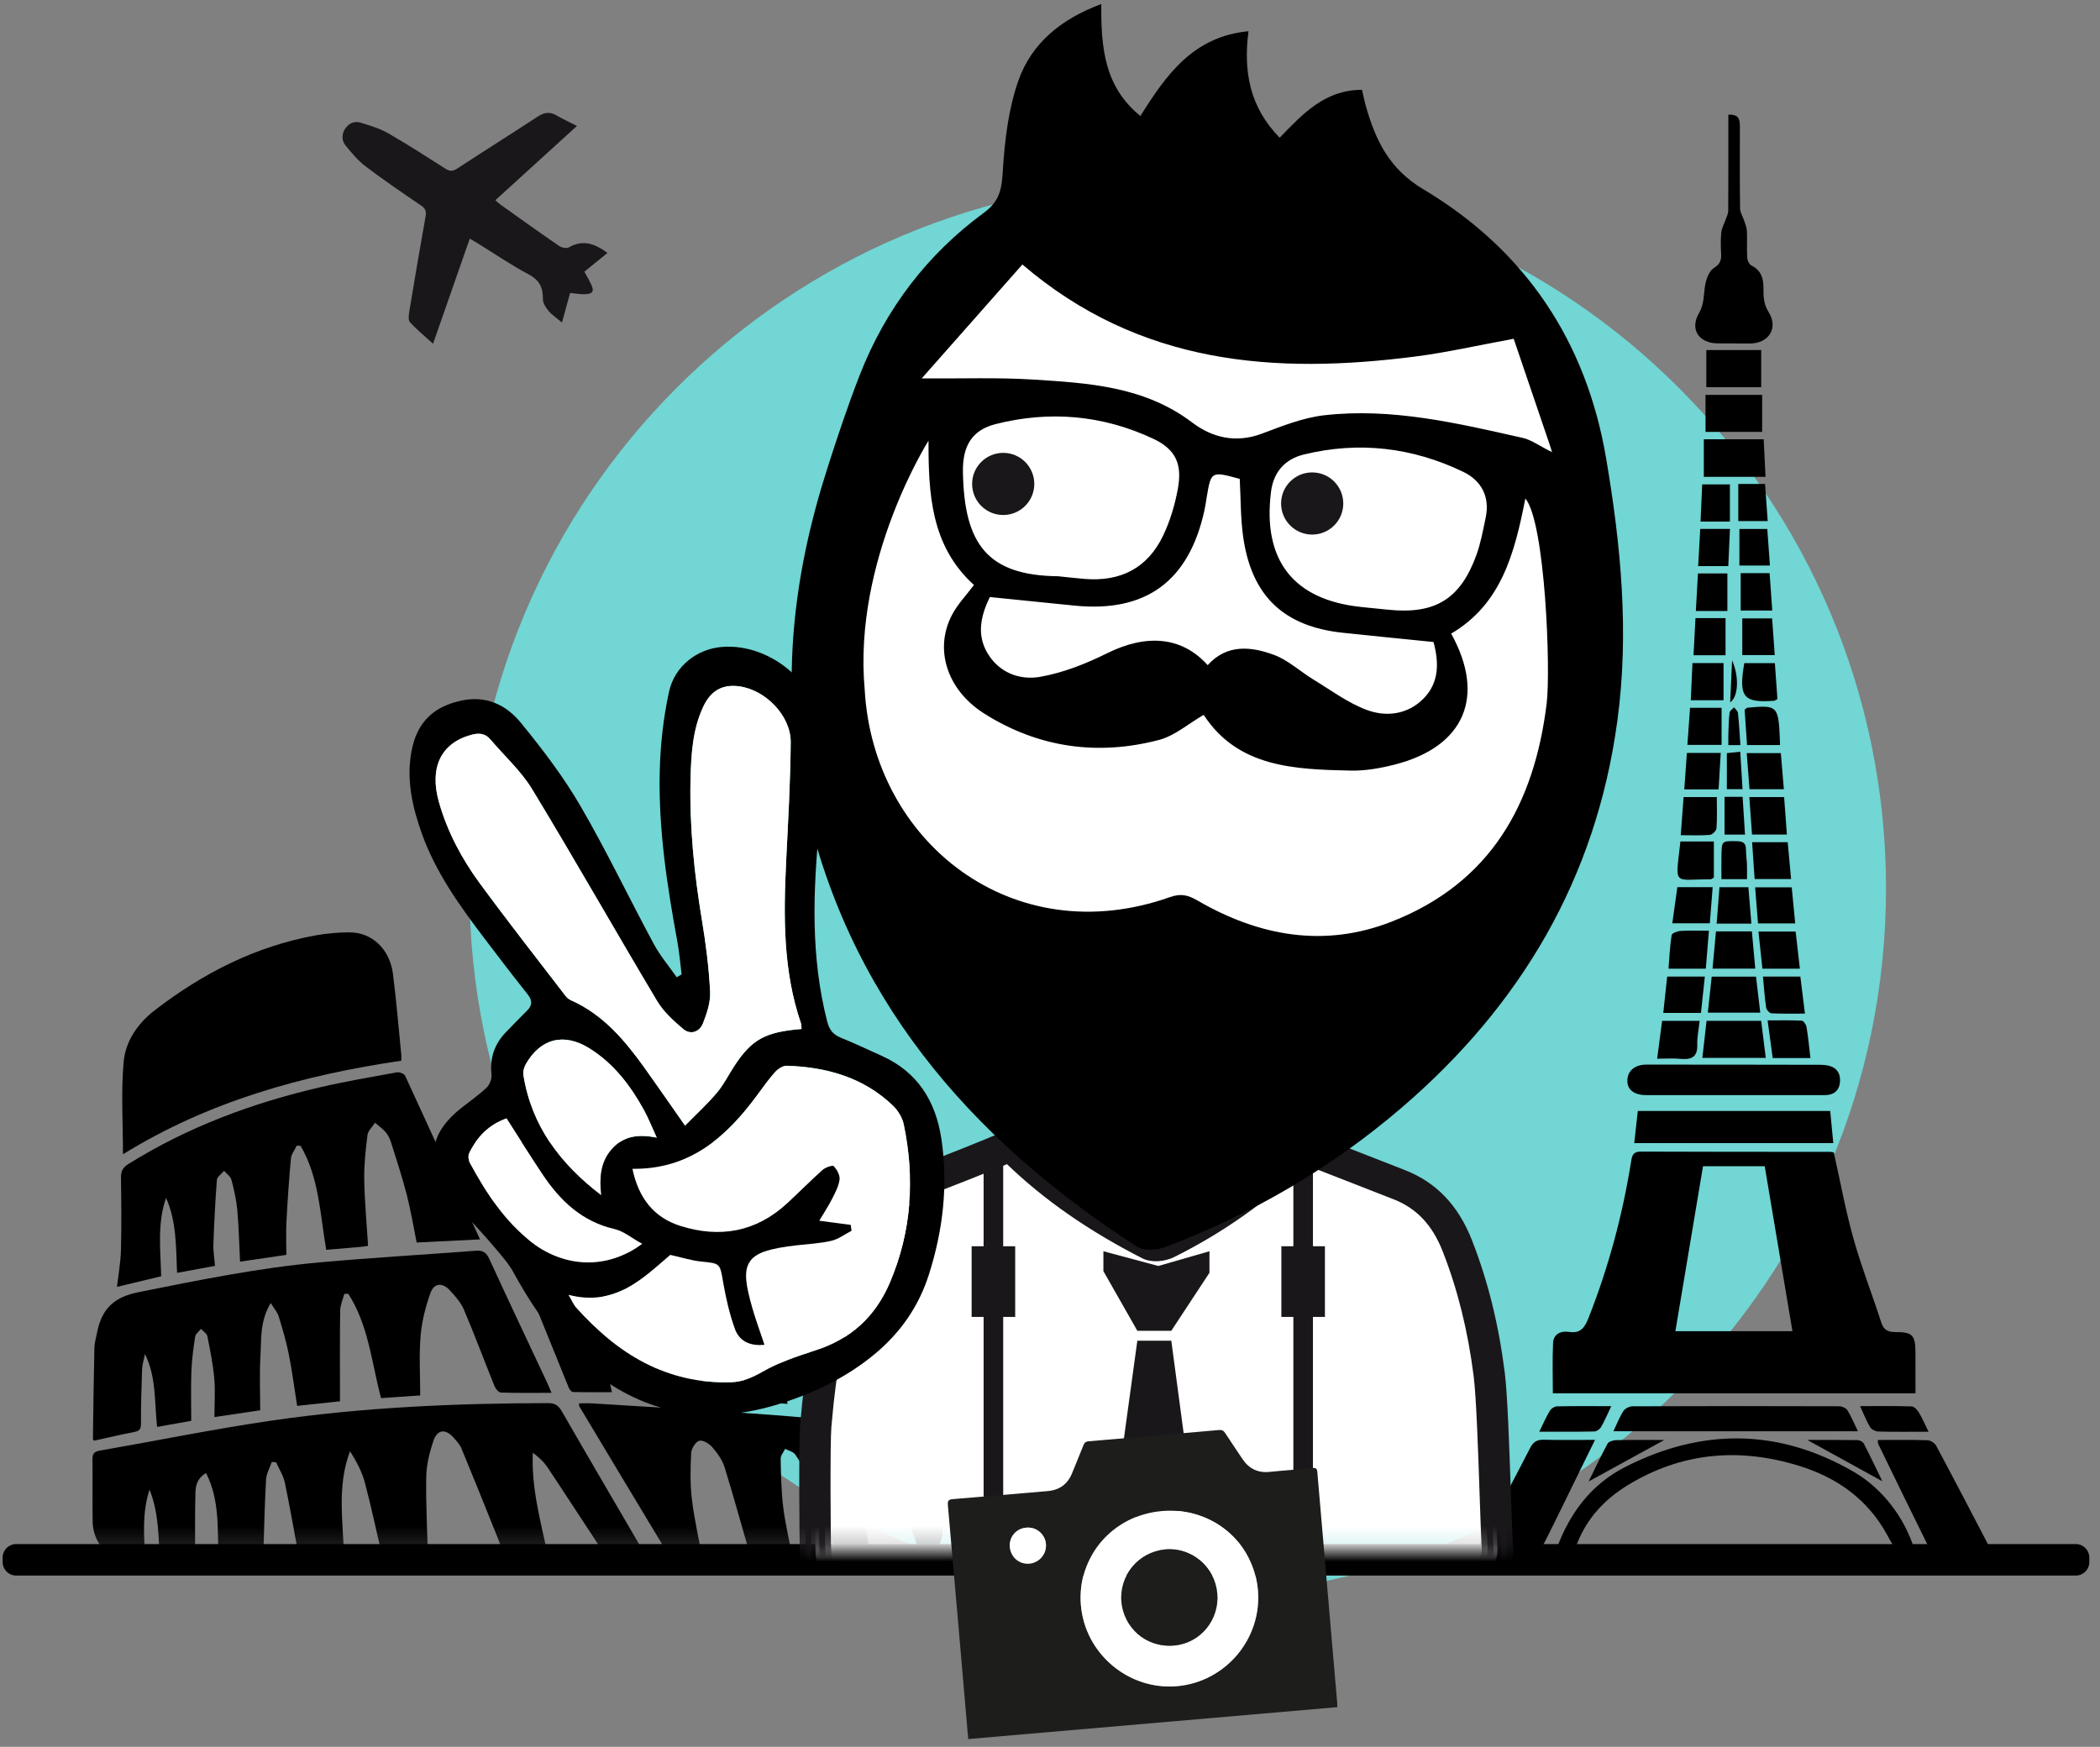 <?xml version="1.0" encoding="UTF-8"?>
<svg width="119px" height="99px" viewBox="0 0 119 99" version="1.1" xmlns="http://www.w3.org/2000/svg" xmlns:xlink="http://www.w3.org/1999/xlink">
    <rect x="0" y="0" width="119" height="99" fill="#808080" stroke="none"/>
    <!-- Generator: sketchtool 55.2 (78181) - https://sketchapp.com -->
    <title>96DD573B-F40D-4499-BF23-AC021817208F</title>
    <desc>Created with sketchtool.</desc>
    <defs>
        <polygon id="path-1" points="0 91.798 118.493 91.798 118.493 0.023 0 0.023"></polygon>
    </defs>
    <g id="Assets" stroke="none" stroke-width="1" fill="none" fill-rule="evenodd">
        <g transform="translate(-406, -78)" id="Graphics/Prota1">
            <g transform="translate(405, 65)">
                <path d="M27.601,63.347 C27.601,41.18 45.571,23.21 67.738,23.21 C89.905,23.21 107.875,41.18 107.875,63.347 C107.875,85.514 89.905,103.484 67.738,103.484 C45.571,103.484 27.601,85.514 27.601,63.347" id="Fill-1" fill="#71D6D4"></path>
                <path d="M118.63,102.291 L1.914,102.291 C1.492,102.291 1.15,101.949 1.15,101.528 L1.15,101.271 C1.15,100.849 1.492,100.507 1.914,100.507 L118.63,100.507 C119.052,100.507 119.394,100.849 119.394,101.271 L119.394,101.528 C119.394,101.949 119.052,102.291 118.63,102.291" id="Fill-3" fill="#000000"></path>
                <g id="escena" transform="translate(0, 9)">
                    <path d="M91.385,85.602 C91.057,86.271 90.77,86.85 90.487,87.429 C89.835,88.757 89.193,90.09 88.525,91.41 C88.444,91.574 88.236,91.779 88.082,91.783 C87,91.815 85.918,91.8 84.763,91.8 C84.847,91.582 84.885,91.441 84.953,91.315 C85.872,89.562 86.806,87.815 87.713,86.054 C87.887,85.717 88.093,85.586 88.47,85.595 C89.403,85.618 90.337,85.602 91.385,85.602" id="Fill-6" fill="#000000"></path>
                    <path d="M107.409,85.608 C108.36,85.608 109.295,85.592 110.227,85.623 C110.396,85.628 110.635,85.781 110.716,85.933 C111.722,87.811 112.705,89.701 113.69,91.589 C113.706,91.622 113.692,91.671 113.692,91.796 C112.639,91.796 111.585,91.804 110.532,91.785 C110.423,91.782 110.273,91.637 110.215,91.522 C109.281,89.633 108.358,87.738 107.437,85.842 C107.41,85.79 107.421,85.72 107.409,85.608" id="Fill-9" fill="#000000"></path>
                    <path d="M88.226,85.138 C88.452,84.683 88.613,84.306 88.822,83.959 C88.894,83.834 89.083,83.706 89.22,83.703 C90.213,83.681 91.207,83.692 92.304,83.692 C92.092,84.14 91.935,84.515 91.735,84.863 C91.664,84.988 91.481,85.123 91.347,85.126 C90.336,85.148 89.323,85.138 88.226,85.138" id="Fill-12" fill="#000000"></path>
                    <path d="M101.001,70.093 L97.505,70.093 C96.976,73.25 96.462,76.328 95.938,79.444 L102.572,79.444 C102.048,76.326 101.532,73.243 101.001,70.093 M104.915,69.311 C105.287,70.972 105.582,72.6 106.027,74.187 C106.48,75.795 107.092,77.356 107.604,78.948 C107.746,79.389 107.998,79.494 108.42,79.493 C109.376,79.49 109.539,79.675 109.543,80.642 C109.547,81.401 109.544,82.159 109.544,82.963 L88.995,82.963 C88.995,82.008 88.961,81.057 89.008,80.11 C89.032,79.602 89.446,79.411 89.905,79.482 C90.553,79.583 90.79,79.261 91.011,78.705 C92.152,75.823 92.949,72.847 93.436,69.789 C93.494,69.424 93.588,69.263 93.993,69.265 C97.567,69.281 101.139,69.276 104.713,69.278 C104.776,69.278 104.839,69.299 104.915,69.311" id="Fill-14" fill="#000000"></path>
                    <path d="M98.94,10.5 C99.565,10.465 99.593,10.806 99.593,11.177 C99.593,12.723 99.581,14.269 99.604,15.815 C99.609,16.063 99.776,16.307 99.856,16.557 C99.913,16.738 99.985,16.923 99.993,17.107 C100.012,17.608 99.98,18.11 100.009,18.609 C100.018,18.762 100.121,18.984 100.246,19.046 C100.77,19.308 100.925,19.729 100.928,20.276 C100.931,20.757 100.915,21.199 101.22,21.682 C101.794,22.593 101.228,23.463 100.167,23.467 C99.558,23.468 98.95,23.465 98.34,23.46 C97.281,23.453 96.738,22.68 97.274,21.749 C97.588,21.205 97.531,20.691 97.627,20.153 C97.687,19.803 97.854,19.356 98.121,19.186 C98.463,18.97 98.546,18.764 98.531,18.415 C98.514,18.002 98.495,17.585 98.54,17.174 C98.568,16.918 98.709,16.674 98.796,16.422 C98.85,16.267 98.931,16.107 98.933,15.949 C98.943,14.382 98.94,12.816 98.94,11.25 C98.942,11.016 98.94,10.782 98.94,10.5" id="Fill-16" fill="#000000"></path>
                    <path d="M89.186,91.83 C89.956,89.697 91.215,88.096 93.105,87.134 C97.453,84.921 101.809,84.949 106.062,87.423 C107.691,88.369 108.927,90.038 109.456,91.735 C108.424,91.909 108.433,91.904 107.946,91.002 C106.845,88.972 105.097,87.735 102.941,87.071 C99.547,86.026 96.276,86.303 93.213,88.186 C91.943,88.967 90.945,90.024 90.391,91.432 C90.143,92.061 89.673,91.7 89.186,91.83" id="Fill-18" fill="#000000"></path>
                    <path d="M93.607,68.784 C93.678,68.143 93.742,67.565 93.809,66.963 L104.712,66.963 C104.769,67.566 104.824,68.143 104.886,68.784 L93.607,68.784 Z" id="Fill-21" fill="#000000"></path>
                    <path d="M99.206,66.065 C97.571,66.065 95.936,66.067 94.3,66.064 C93.59,66.063 93.204,65.756 93.218,65.223 C93.23,64.689 93.637,64.335 94.295,64.335 C97.543,64.333 100.791,64.34 104.04,64.345 C104.17,64.345 104.302,64.348 104.431,64.362 C104.965,64.418 105.285,64.709 105.268,65.255 C105.253,65.808 104.923,66.067 104.37,66.065 C102.65,66.062 100.928,66.064 99.206,66.065" id="Fill-23" fill="#000000"></path>
                    <path d="M106.282,85.115 L92.426,85.115 C92.629,84.689 92.775,84.302 92.994,83.964 C93.088,83.82 93.336,83.7 93.515,83.699 C97.417,83.683 101.32,83.684 105.222,83.697 C105.381,83.697 105.611,83.801 105.691,83.931 C105.908,84.274 106.06,84.657 106.282,85.115" id="Fill-25" fill="#000000"></path>
                    <path d="M101.047,31.024 L97.55,31.024 L97.55,28.896 L100.942,28.896 C100.976,29.615 101.011,30.299 101.047,31.024" id="Fill-27" fill="#000000"></path>
                    <path d="M100.798,61.854 C100.888,62.573 100.97,63.236 101.061,63.953 L97.467,63.953 C97.548,63.24 97.625,62.562 97.706,61.854 L100.798,61.854 Z" id="Fill-29" fill="#000000"></path>
                    <mask id="mask-2" fill="white">
                        <use xlink:href="#path-1"></use>
                    </mask>
                    <g id="Clip-32"></g>
                    <polygon id="Fill-31" fill="#000000" mask="url(#mask-2)" points="97.692 25.944 100.801 25.944 100.801 23.839 97.692 23.839"></polygon>
                    <polygon id="Fill-33" fill="#000000" mask="url(#mask-2)" points="97.647 28.477 100.855 28.477 100.855 26.379 97.647 26.379"></polygon>
                    <path d="M100.507,59.348 C100.588,60.041 100.665,60.685 100.748,61.389 L97.777,61.389 C97.85,60.722 97.922,60.048 97.997,59.348 L100.507,59.348 Z" id="Fill-34" fill="#000000" mask="url(#mask-2)"></path>
                    <path d="M98.043,58.897 C98.11,58.185 98.173,57.502 98.239,56.785 L100.273,56.785 C100.338,57.487 100.398,58.171 100.465,58.897 L98.043,58.897 Z" id="Fill-35" fill="#000000" mask="url(#mask-2)"></path>
                    <path d="M103.592,63.964 L101.453,63.964 C101.362,63.29 101.271,62.613 101.164,61.829 C101.831,61.829 102.466,61.812 103.101,61.846 C103.2,61.851 103.347,62.068 103.37,62.204 C103.463,62.756 103.514,63.315 103.592,63.964" id="Fill-36" fill="#000000" mask="url(#mask-2)"></path>
                    <path d="M97.313,61.855 C97.262,62.338 97.164,62.772 97.179,63.203 C97.203,63.937 96.821,64.066 96.204,64.007 C95.798,63.967 95.386,63.999 94.905,63.999 C95.005,63.24 95.095,62.562 95.187,61.855 L97.313,61.855 Z" id="Fill-37" fill="#000000" mask="url(#mask-2)"></path>
                    <path d="M102.994,58.899 L100.869,58.899 C100.797,58.215 100.724,57.534 100.646,56.796 L102.752,56.796 C102.83,57.466 102.908,58.158 102.994,58.899" id="Fill-38" fill="#000000" mask="url(#mask-2)"></path>
                    <path d="M110.285,85.141 C109.26,85.141 108.348,85.154 107.437,85.129 C107.277,85.126 107.056,85.014 106.975,84.882 C106.764,84.536 106.618,84.153 106.403,83.689 C107.437,83.689 108.386,83.675 109.332,83.706 C109.473,83.71 109.646,83.903 109.736,84.05 C109.924,84.361 110.068,84.701 110.285,85.141" id="Fill-39" fill="#000000" mask="url(#mask-2)"></path>
                    <path d="M97.838,56.748 C97.777,57.495 97.721,58.179 97.662,58.899 L95.549,58.899 C95.599,58.263 95.629,57.622 95.726,56.994 C95.743,56.888 96.051,56.771 96.231,56.759 C96.723,56.727 97.216,56.748 97.838,56.748" id="Fill-40" fill="#000000" mask="url(#mask-2)"></path>
                    <path d="M100.901,59.346 L103.02,59.346 C103.103,60.025 103.186,60.685 103.279,61.444 C102.624,61.444 102.002,61.46 101.384,61.428 C101.273,61.423 101.1,61.23 101.083,61.104 C100.999,60.548 100.961,59.985 100.901,59.346" id="Fill-41" fill="#000000" mask="url(#mask-2)"></path>
                    <path d="M95.474,59.345 L97.608,59.345 C97.533,60.047 97.461,60.706 97.387,61.406 L95.252,61.406 C95.326,60.714 95.397,60.056 95.474,59.345" id="Fill-42" fill="#000000" mask="url(#mask-2)"></path>
                    <path d="M96.403,49.171 L98.286,49.171 C98.286,49.784 98.31,50.365 98.268,50.941 C98.259,51.08 98.037,51.303 97.898,51.315 C97.365,51.359 96.825,51.333 96.243,51.333 C96.299,50.576 96.35,49.892 96.403,49.171" id="Fill-43" fill="#000000" mask="url(#mask-2)"></path>
                    <path d="M102.531,54.287 C102.596,54.95 102.66,55.613 102.728,56.331 L100.62,56.331 C100.567,55.67 100.516,55.009 100.458,54.287 L102.531,54.287 Z" id="Fill-44" fill="#000000" mask="url(#mask-2)"></path>
                    <path d="M100.129,49.171 L102.1,49.171 C102.153,49.888 102.204,50.571 102.257,51.294 L100.28,51.294 C100.229,50.574 100.181,49.893 100.129,49.171" id="Fill-45" fill="#000000" mask="url(#mask-2)"></path>
                    <path d="M95.765,56.325 C95.862,55.626 95.954,54.972 96.049,54.279 L98.051,54.279 C97.998,54.962 97.947,55.621 97.89,56.325 L95.765,56.325 Z" id="Fill-46" fill="#000000" mask="url(#mask-2)"></path>
                    <path d="M98.119,51.689 L98.119,53.738 C98.007,53.797 97.97,53.833 97.933,53.833 C95.772,53.828 95.941,54.272 96.223,51.689 L97.141,51.689 L98.119,51.689 Z" id="Fill-47" fill="#000000" mask="url(#mask-2)"></path>
                    <path d="M100.286,51.731 L102.304,51.731 C102.368,52.424 102.429,53.102 102.495,53.819 L100.43,53.819 C100.383,53.152 100.338,52.49 100.286,51.731" id="Fill-48" fill="#000000" mask="url(#mask-2)"></path>
                    <path d="M101.871,46.225 L99.999,46.225 C99.952,45.547 99.906,44.866 99.862,44.221 C99.951,44.155 99.983,44.109 100.02,44.107 C101.786,43.955 101.786,43.955 101.871,46.225" id="Fill-49" fill="#000000" mask="url(#mask-2)"></path>
                    <path d="M96.619,46.215 C96.67,45.486 96.718,44.819 96.77,44.113 L98.556,44.113 L98.556,46.215 L96.619,46.215 Z" id="Fill-50" fill="#000000" mask="url(#mask-2)"></path>
                    <path d="M101.913,46.68 C101.97,47.354 102.026,48.012 102.085,48.729 L100.138,48.729 C100.086,48.053 100.035,47.394 99.981,46.68 L101.913,46.68 Z" id="Fill-51" fill="#000000" mask="url(#mask-2)"></path>
                    <path d="M101.721,43.619 C101.583,43.693 101.567,43.711 101.547,43.713 C99.787,43.847 99.511,43.509 99.843,41.583 L101.576,41.583 C101.625,42.278 101.675,42.958 101.721,43.619" id="Fill-52" fill="#000000" mask="url(#mask-2)"></path>
                    <path d="M96.906,41.577 L98.668,41.577 L98.668,43.687 L96.811,43.687 C96.843,42.974 96.875,42.292 96.906,41.577" id="Fill-53" fill="#000000" mask="url(#mask-2)"></path>
                    <path d="M96.591,46.671 L98.509,46.671 C98.469,47.378 98.429,48.04 98.387,48.737 L96.443,48.737 C96.492,48.055 96.541,47.38 96.591,46.671" id="Fill-54" fill="#000000" mask="url(#mask-2)"></path>
                    <path d="M98.885,38.628 L97.098,38.628 C97.138,37.908 97.178,37.223 97.217,36.497 L98.885,36.497 L98.885,38.628 Z" id="Fill-55" fill="#000000" mask="url(#mask-2)"></path>
                    <path d="M99.639,36.481 L101.278,36.481 C101.326,37.183 101.374,37.862 101.428,38.602 L99.639,38.602 L99.639,36.481 Z" id="Fill-56" fill="#000000" mask="url(#mask-2)"></path>
                    <path d="M97.077,39.029 L98.781,39.029 L98.781,41.133 L96.966,41.133 C97.003,40.443 97.039,39.763 97.077,39.029" id="Fill-57" fill="#000000" mask="url(#mask-2)"></path>
                    <path d="M101.42,39.046 C101.469,39.746 101.518,40.409 101.568,41.125 L99.729,41.125 L99.729,39.046 L101.42,39.046 Z" id="Fill-58" fill="#000000" mask="url(#mask-2)"></path>
                    <path d="M100.244,56.344 L98.278,56.344 C98.331,55.646 98.382,54.987 98.437,54.281 L100.075,54.281 C100.13,54.958 100.185,55.617 100.244,56.344" id="Fill-59" fill="#000000" mask="url(#mask-2)"></path>
                    <path d="M97.347,33.974 L99.031,33.974 C98.998,34.689 98.968,35.371 98.936,36.083 L97.229,36.083 C97.27,35.356 97.308,34.676 97.347,33.974" id="Fill-60" fill="#000000" mask="url(#mask-2)"></path>
                    <path d="M99.566,33.978 L101.146,33.978 C101.196,34.666 101.242,35.328 101.296,36.052 L99.566,36.052 L99.566,33.978 Z" id="Fill-61" fill="#000000" mask="url(#mask-2)"></path>
                    <path d="M95.312,85.608 C93.913,86.374 92.426,87.191 91.024,87.958 C91.323,87.352 91.686,86.575 92.092,85.821 C92.157,85.698 92.41,85.62 92.578,85.617 C93.536,85.598 94.494,85.608 95.312,85.608" id="Fill-62" fill="#000000" mask="url(#mask-2)"></path>
                    <path d="M99.028,33.559 L97.364,33.559 C97.395,32.859 97.425,32.181 97.457,31.453 L99.028,31.453 L99.028,33.559 Z" id="Fill-63" fill="#000000" mask="url(#mask-2)"></path>
                    <path d="M107.666,87.948 C106.265,87.177 104.805,86.374 103.412,85.607 C104.28,85.607 105.272,85.6 106.264,85.616 C106.387,85.619 106.566,85.717 106.621,85.822 C107.005,86.564 107.361,87.32 107.666,87.948" id="Fill-64" fill="#000000" mask="url(#mask-2)"></path>
                    <path d="M99.503,31.426 L101.019,31.426 C101.07,32.125 101.118,32.803 101.17,33.531 L99.503,33.531 L99.503,31.426 Z" id="Fill-65" fill="#000000" mask="url(#mask-2)"></path>
                    <path d="M99.996,53.826 L98.548,53.826 C98.548,53.351 98.539,52.904 98.549,52.459 C98.568,51.644 98.573,51.662 99.413,51.673 C99.763,51.678 99.939,51.771 99.938,52.142 C99.937,52.423 99.982,52.703 99.994,52.984 C100.005,53.242 99.996,53.502 99.996,53.826" id="Fill-66" fill="#000000" mask="url(#mask-2)"></path>
                    <path d="M98.724,49.161 L99.748,49.161 C99.793,49.868 99.837,50.563 99.884,51.3 L98.724,51.3 L98.724,49.161 Z" id="Fill-67" fill="#000000" mask="url(#mask-2)"></path>
                    <path d="M99.614,46.605 C99.66,47.355 99.701,48.015 99.744,48.724 L98.856,48.724 L98.856,46.682 C99.106,46.657 99.311,46.637 99.614,46.605" id="Fill-68" fill="#000000" mask="url(#mask-2)"></path>
                    <path d="M99.623,46.226 L98.94,46.226 C98.94,46.028 98.933,45.821 98.94,45.615 C98.956,45.205 98.959,44.793 99.009,44.385 C99.021,44.277 99.175,44.186 99.267,44.086 C99.341,44.193 99.472,44.294 99.484,44.407 C99.546,44.985 99.576,45.566 99.623,46.226" id="Fill-69" fill="#000000" mask="url(#mask-2)"></path>
                    <path d="M99.044,43.806 C99.081,42.981 99.113,42.282 99.151,41.425 C99.548,42.299 99.526,43.472 99.044,43.806" id="Fill-70" fill="#000000" mask="url(#mask-2)"></path>
                    <path d="M37.784,92.531 C37.051,92.531 36.39,92.556 35.734,92.512 C35.576,92.502 35.397,92.284 35.289,92.122 C34.198,90.475 33.128,88.814 32.034,87.17 C31.822,86.85 31.528,86.584 31.194,86.328 C31.101,88.313 31.627,90.188 32.054,92.171 L29.547,92.171 C29.447,91.862 29.364,91.556 29.246,91.263 C28.555,89.536 27.862,87.81 27.151,86.091 C27.058,85.866 26.876,85.67 26.71,85.483 C26.239,84.95 25.775,85.003 25.55,85.682 C25.339,86.322 25.168,87.005 25.154,87.673 C25.126,89.18 25.21,90.69 25.247,92.199 C25.25,92.286 25.247,92.372 25.247,92.529 C24.454,92.529 23.685,92.542 22.922,92.512 C22.825,92.508 22.689,92.288 22.655,92.149 C22.324,90.773 22.039,89.385 21.674,88.019 C21.509,87.399 21.197,86.817 20.834,86.245 C20.055,88.305 20.473,90.392 20.502,92.528 C19.71,92.528 18.943,92.544 18.178,92.508 C18.083,92.503 17.948,92.243 17.916,92.084 C17.65,90.731 17.425,89.37 17.14,88.021 C17.054,87.618 16.812,87.25 16.642,86.865 C16.561,86.862 16.482,86.859 16.4,86.856 C16.289,87.187 16.097,87.513 16.078,87.85 C15.998,89.173 15.974,90.501 15.931,91.827 C15.925,92.024 15.93,92.221 15.93,92.473 L13.397,92.473 C13.293,90.824 13.503,89.101 12.676,87.481 C12.168,87.782 12.087,88.195 12.075,88.593 C12.044,89.649 12.058,90.708 12.054,91.765 C12.052,91.995 12.054,92.225 12.054,92.491 L10.055,92.491 C9.986,91.121 10,89.732 9.474,88.421 C9.04,89.745 9.158,91.097 9.241,92.436 C7.662,92.835 6.275,91.799 6.25,90.214 C6.231,89.044 6.255,87.874 6.24,86.705 C6.236,86.394 6.33,86.268 6.647,86.212 C9.896,85.647 13.131,84.984 16.392,84.509 C21.577,83.754 26.804,83.528 32.041,83.519 C32.437,83.518 32.639,83.642 32.835,83.981 C34.367,86.642 35.921,89.291 37.469,91.945 C37.565,92.111 37.651,92.284 37.784,92.531" id="Fill-71" fill="#000000" mask="url(#mask-2)"></path>
                    <path d="M11.836,84.523 C11.275,84.624 10.611,84.741 9.902,84.868 C9.747,83.448 9.864,82.049 9.216,80.737 C9.159,81.027 9.065,81.312 9.053,81.603 C9.013,82.626 8.986,83.651 8.988,84.674 C8.989,84.964 8.93,85.09 8.635,85.148 C7.862,85.297 7.097,85.48 6.332,85.649 C6.301,85.61 6.265,85.585 6.265,85.559 C6.289,83.834 6.309,82.109 6.349,80.384 C6.356,80.102 6.443,79.819 6.497,79.538 C6.746,78.246 7.396,77.525 8.808,77.241 C12.241,76.552 15.669,75.85 19.156,75.539 C22.091,75.276 25.033,75.107 27.973,74.882 C28.377,74.852 28.565,74.994 28.733,75.361 C29.804,77.693 30.904,80.012 31.993,82.335 C32.067,82.493 32.132,82.656 32.252,82.937 C31.24,82.937 30.312,82.951 29.383,82.921 C29.258,82.917 29.085,82.712 29.025,82.564 C28.441,81.12 27.9,79.659 27.29,78.227 C27.113,77.81 26.785,77.442 26.469,77.104 C26.069,76.679 25.598,76.715 25.399,77.261 C25.118,78.041 24.906,78.873 24.835,79.697 C24.74,80.801 24.812,81.917 24.812,83.085 C24.125,83.132 23.378,83.183 22.592,83.236 C22.056,81.213 21.884,79.1 20.736,77.323 C20.661,77.326 20.587,77.328 20.512,77.33 C20.43,77.644 20.281,77.955 20.277,78.27 C20.252,79.957 20.266,81.643 20.266,83.415 C19.538,83.493 18.708,83.582 17.838,83.675 C17.679,82.661 17.552,81.687 17.36,80.727 C17.217,80.009 17.007,79.302 16.792,78.602 C16.72,78.368 16.539,78.168 16.341,77.846 C15.713,78.889 15.815,79.915 15.757,80.895 C15.7,81.878 15.745,82.868 15.745,83.925 C14.958,84.042 14.096,84.17 13.153,84.309 C13.153,83.54 13.204,82.821 13.142,82.112 C13.069,81.312 12.91,80.519 12.751,79.731 C12.72,79.573 12.516,79.449 12.392,79.31 C12.278,79.454 12.085,79.587 12.06,79.746 C11.958,80.4 11.871,81.06 11.845,81.72 C11.811,82.616 11.836,83.513 11.836,84.523" id="Fill-72" fill="#000000" mask="url(#mask-2)"></path>
                    <path d="M51.043,75.731 C49.34,75.503 47.73,75.25 46.109,75.08 C43.805,74.839 41.499,74.585 39.188,74.471 C36.188,74.322 33.182,74.309 30.181,74.221 C30.027,74.216 29.791,74.094 29.738,73.966 C29.04,72.276 28.368,70.576 27.69,68.876 C27.678,68.848 27.694,68.809 27.696,68.732 L28.22,68.732 C34.464,68.732 40.707,68.758 46.951,68.713 C48.399,68.703 49.732,69.76 49.993,71.151 C50.281,72.662 50.676,74.153 51.043,75.731" id="Fill-73" fill="#000000" mask="url(#mask-2)"></path>
                    <path d="M30.065,74.817 C30.39,74.817 30.603,74.811 30.816,74.819 C34.464,74.953 38.119,74.994 41.758,75.256 C44.761,75.473 47.748,75.953 50.742,76.315 C51.06,76.353 51.219,76.478 51.298,76.834 C51.835,79.249 52.406,81.656 52.964,84.065 C52.993,84.185 52.994,84.311 53.016,84.504 C52.317,84.417 51.648,84.338 50.979,84.251 C50.231,84.154 49.487,84.03 48.737,83.955 C48.393,83.921 48.254,83.763 48.145,83.457 C47.605,81.957 47.059,80.46 46.47,78.98 C46.316,78.588 46.027,78.243 45.762,77.905 C45.652,77.764 45.384,77.579 45.297,77.624 C45.137,77.704 44.964,77.946 44.964,78.119 C44.961,78.959 44.959,79.808 45.065,80.639 C45.187,81.594 45.427,82.536 45.63,83.563 C45.003,83.512 44.384,83.48 43.772,83.393 C43.664,83.378 43.562,83.144 43.503,82.993 C42.925,81.528 42.372,80.052 41.774,78.595 C41.629,78.239 41.364,77.921 41.11,77.624 C40.985,77.48 40.676,77.301 40.595,77.355 C40.429,77.464 40.272,77.722 40.274,77.916 C40.29,78.757 40.315,79.603 40.429,80.436 C40.553,81.338 40.777,82.228 40.973,83.197 C40.175,83.152 39.382,83.106 38.628,83.062 C38.264,81.749 37.972,80.453 37.535,79.207 C37.279,78.479 36.86,77.78 36.388,77.164 C35.938,76.575 35.27,76.741 35.203,77.474 C35.108,78.534 35.164,79.617 35.25,80.683 C35.31,81.425 35.529,82.155 35.676,82.9 C34.927,82.9 34.196,82.908 33.469,82.889 C33.386,82.887 33.271,82.748 33.231,82.649 C32.186,80.078 31.149,77.503 30.065,74.817" id="Fill-74" fill="#000000" mask="url(#mask-2)"></path>
                    <path d="M21.858,74.606 C21.712,74.627 21.59,74.65 21.467,74.662 C20.811,74.72 20.156,74.775 19.487,74.832 C19.134,72.8 19.083,70.736 18.037,68.942 C17.963,68.935 17.891,68.93 17.82,68.923 C17.705,69.166 17.512,69.401 17.487,69.65 C17.375,70.845 17.295,72.043 17.231,73.242 C17.199,73.849 17.226,74.461 17.226,75.117 C16.358,75.245 15.492,75.372 14.603,75.502 C14.553,74.524 14.535,73.559 14.449,72.6 C14.396,72.015 14.265,71.432 14.115,70.863 C14.064,70.67 13.841,70.523 13.698,70.355 C13.557,70.527 13.306,70.69 13.291,70.872 C13.196,72.084 13.136,73.299 13.093,74.514 C13.078,74.904 13.148,75.297 13.182,75.74 C12.467,75.873 11.789,75.999 11.034,76.138 C10.97,74.661 11.007,73.226 10.41,71.889 C9.905,73.335 10.095,74.822 10.133,76.33 C9.292,76.532 8.48,76.727 7.63,76.931 C7.711,76.218 7.837,75.534 7.854,74.848 C7.888,73.481 7.875,72.113 7.855,70.745 C7.85,70.381 7.956,70.167 8.276,69.969 C11.646,67.864 15.315,66.505 19.164,65.613 C20.595,65.282 22.047,65.035 23.493,64.772 C23.636,64.747 23.902,64.85 23.957,64.966 C25.372,68.025 26.766,71.093 28.201,74.24 C26.977,74.301 25.824,74.358 24.61,74.417 C24.426,73.51 24.282,72.609 24.056,71.73 C23.796,70.726 23.473,69.738 23.161,68.748 C23.097,68.545 23.001,68.337 22.864,68.177 C22.688,67.97 22.46,67.81 22.254,67.63 C22.106,67.861 21.857,68.078 21.825,68.324 C21.718,69.157 21.627,70.003 21.64,70.841 C21.661,72.078 21.778,73.313 21.858,74.606" id="Fill-75" fill="#000000" mask="url(#mask-2)"></path>
                    <path d="M7.968,69.417 C7.968,67.646 7.855,65.914 8.005,64.204 C8.108,63.011 8.791,62.007 9.789,61.239 C12.507,59.15 15.483,57.63 18.877,57.012 C19.51,56.897 20.163,56.841 20.805,56.84 C22.073,56.838 23.082,57.782 23.265,59.178 C23.463,60.71 23.586,62.251 23.74,63.788 C23.749,63.874 23.741,63.963 23.741,64.114 C18.157,64.929 12.8,66.424 7.968,69.417" id="Fill-76" fill="#000000" mask="url(#mask-2)"></path>
                    <path d="M50.353,92.529 C49.815,92.529 49.277,92.554 48.743,92.511 C48.622,92.501 48.469,92.276 48.413,92.12 C47.922,90.755 47.48,89.372 46.961,88.017 C46.744,87.456 46.398,86.937 46.063,86.433 C45.955,86.27 45.687,86.215 45.494,86.109 C45.404,86.296 45.234,86.484 45.237,86.669 C45.257,87.6 45.271,88.537 45.388,89.46 C45.517,90.467 45.76,91.461 45.965,92.53 C45.228,92.53 44.514,92.547 43.8,92.511 C43.693,92.505 43.549,92.262 43.503,92.104 C43.017,90.456 42.57,88.797 42.061,87.158 C41.933,86.743 41.653,86.353 41.366,86.019 C41.192,85.816 40.826,85.594 40.624,85.653 C40.414,85.713 40.179,86.096 40.166,86.348 C40.123,87.221 40.102,88.107 40.208,88.973 C40.349,90.144 40.618,91.299 40.846,92.529 C40.337,92.529 39.819,92.544 39.304,92.517 C39.191,92.513 39.048,92.39 38.983,92.283 C37.257,89.423 35.538,86.556 33.82,83.69 C33.806,83.665 33.819,83.623 33.819,83.533 C34.058,83.533 34.302,83.52 34.546,83.535 C38.367,83.778 42.191,83.976 46.006,84.288 C48.276,84.474 50.531,84.849 52.796,85.116 C53.13,85.156 53.252,85.286 53.319,85.59 C53.656,87.113 54.015,88.631 54.355,90.152 C54.581,91.163 54.23,91.895 53.248,92.418 C53.057,91.86 52.894,91.301 52.679,90.765 C52.239,89.669 51.78,88.579 51.304,87.498 C51.185,87.223 50.997,86.961 50.788,86.747 C50.627,86.584 50.379,86.506 50.171,86.391 C50.067,86.591 49.895,86.785 49.875,86.992 C49.822,87.561 49.767,88.144 49.828,88.708 C49.961,89.955 50.165,91.193 50.353,92.529" id="Fill-77" fill="#000000" mask="url(#mask-2)"></path>
                    <path d="M32.845,22.278 C32.538,22.019 32.271,21.845 32.076,21.612 C31.921,21.426 31.761,21.165 31.764,20.94 C31.775,20.288 31.561,19.869 30.951,19.546 C29.96,19.021 29.031,18.382 28.073,17.792 C27.937,17.708 27.798,17.629 27.62,17.524 C26.933,19.489 26.259,21.419 25.54,23.481 C25.047,23.031 24.605,22.673 24.23,22.256 C24.12,22.132 24.164,21.831 24.198,21.622 C24.494,19.833 24.797,18.047 25.117,16.263 C25.168,15.977 25.111,15.818 24.862,15.649 C23.799,14.927 22.735,14.2 21.711,13.425 C21.285,13.103 20.93,12.672 20.589,12.255 C20.362,11.976 20.345,11.622 20.555,11.302 C20.765,10.982 21.082,10.842 21.437,10.952 C21.967,11.116 22.515,11.277 22.992,11.55 C24.095,12.182 25.163,12.873 26.235,13.557 C26.483,13.716 26.658,13.716 26.907,13.553 C28.424,12.562 29.959,11.597 31.475,10.605 C31.838,10.366 32.159,10.317 32.538,10.542 C32.877,10.741 33.238,10.905 33.695,11.138 C32.116,12.575 30.607,13.948 29.072,15.345 C29.176,15.437 29.255,15.52 29.346,15.585 C30.454,16.374 31.558,17.168 32.68,17.937 C32.823,18.036 33.105,18.095 33.234,18.019 C34.039,17.556 34.725,17.814 35.423,18.334 C35,18.678 34.574,19.028 34.115,19.398 C34.23,19.609 34.371,19.845 34.489,20.092 C34.689,20.509 34.599,20.666 34.131,20.673 C33.84,20.679 33.548,20.625 33.306,20.602 C33.155,21.149 33.009,21.682 32.845,22.278" id="Fill-78" fill="#1A171B" mask="url(#mask-2)"></path>
                    <path d="M85.385,81.87 C85.071,79.387 84.502,76.957 83.587,74.614 C82.948,72.977 81.918,71.767 80.26,71.128 C78.855,70.585 77.456,70.026 76.051,69.485 C75.614,69.316 75.18,69.145 74.759,68.95 C72.538,71.204 69.99,73.027 67.152,74.442 C66.868,74.585 66.405,74.66 66.146,74.529 C63.15,72.998 60.483,71.165 58.263,68.928 C56.596,69.639 54.905,70.297 53.216,70.952 C51.81,71.497 50.545,72.207 49.89,73.656 C49.544,74.418 49.194,75.187 48.936,75.981 C47.947,79.01 47.494,81.636 47.226,84.798 C47.151,85.687 47.173,91.216 47.22,92.109 C47.244,92.537 47.392,92.973 47.891,93.15 C48.788,93.47 49.669,93.842 50.576,94.128 C53.972,95.202 57.46,95.838 60.984,96.283 C63.41,96.588 65.846,96.89 68.293,96.644 C70.778,96.395 73.265,96.103 75.733,95.721 C78.81,95.241 81.811,94.447 84.727,93.33 C85.544,93.018 85.902,92.477 85.853,91.69 C85.737,89.788 85.624,83.759 85.385,81.87" id="Fill-79" fill="#FFFFFF" mask="url(#mask-2)"></path>
                    <path d="M58.136,69.586 C56.534,70.26 54.884,70.901 53.416,71.469 C52.203,71.94 50.996,72.56 50.396,73.885 C50.057,74.631 49.712,75.392 49.465,76.153 C48.557,78.93 48.069,81.448 47.78,84.846 C47.707,85.692 47.728,91.209 47.774,92.079 C47.799,92.529 47.979,92.592 48.076,92.627 C48.422,92.75 48.765,92.881 49.108,93.012 C49.644,93.216 50.198,93.426 50.744,93.598 C53.729,94.543 57.005,95.221 61.055,95.732 C62.802,95.952 64.609,96.179 66.405,96.179 C67.051,96.179 67.65,96.15 68.237,96.09 C71.089,95.805 73.445,95.513 75.648,95.172 C78.692,94.696 81.681,93.902 84.529,92.812 C85.11,92.589 85.333,92.275 85.299,91.725 C85.256,91.047 85.217,89.882 85.171,88.531 C85.089,86.129 84.986,83.139 84.835,81.939 C84.506,79.344 83.928,77.014 83.07,74.816 C82.438,73.201 81.481,72.194 80.059,71.645 C79.375,71.381 78.69,71.112 78.007,70.844 C77.289,70.562 76.571,70.28 75.852,70.002 C75.539,69.882 75.21,69.753 74.881,69.613 C72.715,71.751 70.2,73.543 67.4,74.939 C67.133,75.072 66.794,75.152 66.489,75.152 C66.263,75.152 66.064,75.108 65.895,75.023 C62.801,73.443 60.259,71.661 58.136,69.586 M66.405,97.29 L66.405,97.29 C64.539,97.29 62.697,97.058 60.916,96.834 C56.797,96.314 53.46,95.623 50.41,94.658 C49.832,94.475 49.263,94.258 48.713,94.049 C48.379,93.921 48.043,93.794 47.705,93.674 C47.34,93.544 46.722,93.173 46.666,92.139 C46.622,91.315 46.593,85.7 46.674,84.751 C46.969,81.263 47.473,78.672 48.408,75.808 C48.674,74.989 49.032,74.199 49.378,73.437 C50.151,71.734 51.649,70.964 53.013,70.433 C54.579,69.827 56.354,69.138 58.046,68.418 L58.392,68.27 L58.657,68.538 C60.748,70.643 63.28,72.441 66.4,74.033 C66.397,74.031 66.425,74.041 66.489,74.041 C66.621,74.041 66.791,74.002 66.905,73.945 C69.713,72.545 72.222,70.733 74.364,68.561 L74.638,68.282 L74.992,68.446 C75.404,68.636 75.84,68.808 76.251,68.965 C76.971,69.244 77.693,69.527 78.413,69.81 C79.095,70.078 79.777,70.345 80.46,70.609 C82.17,71.268 83.361,72.512 84.104,74.412 C84.997,76.696 85.596,79.112 85.937,81.801 C86.095,83.05 86.193,85.941 86.28,88.493 C86.327,89.836 86.366,90.995 86.407,91.657 C86.452,92.38 86.232,93.348 84.926,93.848 C82.004,94.968 78.939,95.782 75.819,96.269 C73.595,96.614 71.221,96.909 68.348,97.196 C67.725,97.259 67.088,97.29 66.405,97.29" id="Fill-81" fill="#1A171B" mask="url(#mask-2)"></path>
                    <path d="M58.062,69.977 C56.478,70.638 54.852,71.269 53.535,71.779 C52.387,72.225 51.249,72.804 50.698,74.022 C50.363,74.76 50.021,75.515 49.78,76.256 C48.881,79.007 48.397,81.503 48.111,84.874 C48.038,85.717 48.06,91.198 48.106,92.062 C48.116,92.254 48.159,92.304 48.159,92.304 C48.526,92.435 48.862,92.563 49.198,92.691 C49.757,92.904 50.307,93.112 50.844,93.282 C53.81,94.221 57.067,94.894 61.096,95.402 C62.837,95.621 64.632,95.847 66.404,95.847 C67.036,95.847 67.625,95.819 68.204,95.761 C71.059,95.474 73.408,95.183 75.597,94.844 C78.621,94.372 81.587,93.583 84.411,92.503 C84.909,92.311 84.989,92.097 84.967,91.746 C84.926,91.093 84.889,89.989 84.845,88.702 L84.84,88.542 C84.758,86.15 84.656,83.172 84.506,81.981 C84.18,79.416 83.609,77.111 82.76,74.937 C82.165,73.415 81.268,72.467 79.94,71.955 C79.254,71.69 78.569,71.422 77.886,71.152 L77.592,71.037 C76.971,70.794 76.352,70.551 75.732,70.312 C75.481,70.215 75.219,70.114 74.956,70.004 C72.8,72.1 70.309,73.86 67.548,75.236 C66.985,75.516 66.238,75.567 65.744,75.319 C62.694,73.762 60.179,72.013 58.062,69.977 L58.062,69.977 Z M66.404,96.511 C64.59,96.511 62.775,96.283 61.019,96.061 C56.944,95.547 53.649,94.866 50.644,93.915 C50.089,93.74 49.53,93.527 48.99,93.322 C48.63,93.185 48.298,93.059 47.965,92.939 C47.757,92.866 47.476,92.699 47.443,92.097 C47.397,91.224 47.376,85.674 47.45,84.817 C47.74,81.392 48.233,78.853 49.149,76.05 C49.401,75.275 49.751,74.503 50.089,73.756 C50.743,72.313 52.016,71.656 53.295,71.16 C54.665,70.63 56.368,69.969 58.007,69.28 L58.211,69.194 L58.368,69.349 C60.469,71.403 62.98,73.162 66.046,74.727 C66.342,74.877 66.879,74.828 67.252,74.642 C70.018,73.263 72.506,71.491 74.648,69.377 L74.807,69.22 L75.012,69.307 C75.336,69.447 75.662,69.574 75.97,69.692 C76.593,69.932 77.213,70.176 77.834,70.419 L78.129,70.535 C78.811,70.804 79.495,71.071 80.179,71.335 C81.693,71.919 82.71,72.987 83.379,74.695 C84.247,76.921 84.832,79.278 85.164,81.898 C85.318,83.118 85.42,86.113 85.503,88.52 L85.508,88.679 C85.552,89.958 85.59,91.056 85.629,91.704 C85.673,92.397 85.361,92.847 84.648,93.122 C81.781,94.22 78.77,95.02 75.699,95.5 C73.498,95.84 71.137,96.133 68.27,96.421 C67.669,96.481 67.059,96.511 66.404,96.511 L66.404,96.511 Z M58.315,68.664 L58.176,68.723 C56.444,69.461 54.608,70.171 53.133,70.743 C51.832,71.249 50.404,71.98 49.68,73.574 C49.339,74.328 48.985,75.107 48.723,75.911 C47.795,78.754 47.297,81.324 47.004,84.779 C46.924,85.72 46.953,91.301 46.997,92.121 C47.04,92.92 47.466,93.236 47.816,93.361 C48.157,93.482 48.495,93.611 48.832,93.74 C49.399,93.955 49.952,94.166 50.509,94.341 C53.539,95.3 56.859,95.987 60.957,96.504 C62.729,96.727 64.56,96.958 66.404,96.958 C67.074,96.958 67.699,96.927 68.314,96.866 C71.164,96.581 73.533,96.288 75.768,95.941 C78.868,95.457 81.909,94.649 84.806,93.538 C85.705,93.195 86.131,92.568 86.076,91.677 C86.038,91.057 86.001,90.001 85.958,88.767 L85.946,88.421 C85.86,85.91 85.762,83.064 85.607,81.841 C85.27,79.181 84.677,76.79 83.795,74.532 C83.087,72.724 81.957,71.542 80.34,70.919 C79.656,70.655 78.974,70.387 78.291,70.118 C77.532,69.821 76.831,69.546 76.131,69.276 C75.74,69.126 75.282,68.945 74.852,68.747 L74.711,68.681 L74.601,68.793 C72.431,70.994 69.891,72.827 67.053,74.242 C66.931,74.302 66.774,74.348 66.625,74.365 L66.574,74.495 L66.249,74.329 C63.097,72.72 60.538,70.903 58.422,68.772 L58.315,68.664 Z M66.404,97.622 C64.519,97.622 62.666,97.388 60.875,97.163 C56.735,96.641 53.378,95.945 50.31,94.974 C49.734,94.792 49.172,94.58 48.629,94.372 C48.262,94.233 47.929,94.106 47.593,93.987 C47.237,93.86 46.403,93.427 46.334,92.157 C46.29,91.328 46.26,85.678 46.343,84.722 C46.64,81.213 47.147,78.6 48.092,75.705 C48.365,74.866 48.727,74.069 49.076,73.299 C49.898,71.489 51.467,70.678 52.893,70.124 C54.364,69.555 56.194,68.845 57.916,68.113 L58.468,67.877 L58.893,68.304 C60.945,70.371 63.432,72.14 66.495,73.709 C66.586,73.706 66.694,73.68 66.756,73.648 C69.529,72.265 72.009,70.475 74.128,68.327 L74.564,67.882 L75.131,68.145 C75.543,68.334 75.988,68.51 76.369,68.655 C77.071,68.927 77.774,69.202 78.475,69.477 C79.215,69.769 79.897,70.036 80.579,70.299 C82.379,70.994 83.633,72.299 84.413,74.291 C85.316,76.601 85.922,79.044 86.266,81.759 C86.425,83.011 86.523,85.873 86.609,88.398 L86.621,88.744 C86.664,89.971 86.7,91.019 86.739,91.635 C86.812,92.817 86.21,93.712 85.044,94.158 C82.103,95.286 79.016,96.106 75.87,96.597 C73.622,96.945 71.242,97.241 68.381,97.526 C67.743,97.591 67.096,97.622 66.404,97.622 L66.404,97.622 Z" id="Fill-82" fill="#1A171B" mask="url(#mask-2)"></path>
                    <polygon id="Fill-83" fill="#1A171B" mask="url(#mask-2)" points="74.29 95.853 75.4 95.853 75.4 69.294 74.29 69.294"></polygon>
                    <polygon id="Fill-84" fill="#1A171B" mask="url(#mask-2)" points="56.738 95.853 57.848 95.853 57.848 69.294 56.738 69.294"></polygon>
                    <polygon id="Fill-85" fill="#1A171B" mask="url(#mask-2)" points="56.059 78.634 58.527 78.634 58.527 74.629 56.059 74.629"></polygon>
                    <polygon id="Fill-86" fill="#1A171B" mask="url(#mask-2)" points="73.611 78.634 76.079 78.634 76.079 74.629 73.611 74.629"></polygon>
                    <polygon id="Fill-87" fill="#1A171B" mask="url(#mask-2)" points="63.526 74.912 66.638 75.747 69.536 74.912 69.536 76.132 67.374 79.419 65.449 79.419 63.526 76.039"></polygon>
                    <polygon id="Fill-88" fill="#1A171B" mask="url(#mask-2)" points="65.449 79.982 67.374 79.982 68.549 88.789 66.333 90.948 64.23 88.869"></polygon>
                    <path d="M69.892,17.141 C69.192,17.071 61.802,17.262 61.802,17.262 L56.145,19.042 L50.679,27.894 L47.644,46.657 L58.782,63.32 L80.242,61.968 L90.841,47.274 L89.258,31.809 L87.639,21.766 L74.164,16.399 L69.892,17.141 Z" id="Fill-89" fill="#FFFFFF" mask="url(#mask-2)"></path>
                    <path d="M78.636,38.451 C78.981,38.486 79.33,38.521 79.677,38.556 C82.325,38.823 83.749,37.96 84.659,35.465 C84.907,34.783 85.038,34.052 85.189,33.335 C85.437,32.148 84.945,31.234 83.913,30.739 C81.034,29.353 78.007,28.998 74.893,29.756 C73.846,30.01 73.172,30.712 73.024,31.868 C72.536,35.761 74.297,38.014 78.175,38.404 C78.33,38.42 78.485,38.436 78.636,38.451 M60.96,36.658 C61.458,36.709 61.959,36.768 62.46,36.809 C64.511,36.977 66.026,36.192 66.909,34.357 C67.306,33.533 67.573,32.622 67.742,31.721 C68.005,30.311 67.636,29.47 66.346,28.863 C63.487,27.521 60.473,27.259 57.418,28.035 C56.059,28.379 55.54,29.294 55.566,30.749 C55.636,34.841 56.957,36.615 60.96,36.658 M82.232,40.384 C80.409,40.199 78.753,40.038 77.097,39.861 C73.756,39.51 71.926,37.783 71.449,34.444 C71.294,33.348 71.311,32.227 71.252,31.14 C69.635,30.699 69.629,30.703 69.383,32.161 C69.341,32.429 69.301,32.698 69.242,32.964 C68.354,36.956 65.917,38.729 61.881,38.321 C60.306,38.164 58.733,38.003 57.09,37.836 C56.601,38.849 56.321,39.928 56.948,41 C57.607,42.126 58.784,42.564 59.949,42.357 C61.248,42.128 62.534,41.618 63.724,41.028 C65.967,39.911 67.976,40.07 69.436,41.696 C70.521,40.492 71.883,40.632 73.185,41.111 C73.995,41.408 74.673,42.053 75.426,42.511 C76.41,43.109 77.354,43.817 78.414,44.221 C79.534,44.649 80.756,44.507 81.662,43.594 C82.571,42.678 82.539,41.524 82.232,40.384 M88.963,29.632 C88.206,27.408 87.484,25.287 86.776,23.2 C84.715,23.577 82.982,23.976 81.227,24.202 C73.239,25.23 65.592,24.688 58.935,18.989 C57.089,21.079 55.231,23.181 53.231,25.445 C55.568,25.462 57.547,25.386 59.514,25.509 C62.679,25.707 65.851,25.894 68.558,27.945 C69.694,28.807 71.037,29.129 72.505,28.577 C73.654,28.146 74.836,27.672 76.039,27.534 C79.869,27.098 83.585,27.983 87.288,28.817 C87.777,28.928 88.216,29.261 88.963,29.632 M49.999,43.074 C50.474,51.71 58.394,57.996 67.298,54.842 C67.932,54.619 68.326,54.728 68.866,55.04 C72.351,57.059 76.047,57.733 79.876,56.226 C85.454,54.033 87.942,49.596 88.645,43.864 C88.878,41.956 88.567,33.617 87.437,32.249 C86.825,35.378 86.069,38.242 83.232,39.909 C85.208,43.47 83.985,46.311 80.061,47.324 C79.247,47.534 78.385,47.689 77.547,47.672 C74.351,47.605 71.146,47.491 69.209,44.513 C68.346,45.012 67.574,45.697 66.685,45.932 C63.198,46.848 59.831,46.373 56.778,44.443 C54.621,43.079 53.935,40.748 54.956,38.831 C55.271,38.234 55.761,37.73 56.192,37.153 C53.737,34.933 53.611,31.956 53.616,28.974 C53.616,28.974 49.333,35.731 49.999,43.074 M63.406,4.229 C63.385,6.715 63.588,8.925 65.623,10.575 C67.079,8.251 68.608,6.068 71.748,5.77 C71.449,8.067 71.822,10.078 73.514,11.805 C74.831,10.444 76.082,9.089 78.18,9.091 C78.249,9.388 78.308,9.678 78.385,9.964 C78.935,11.922 79.704,13.566 81.662,14.731 C87.422,18.17 90.886,23.332 92.012,29.966 C92.852,34.897 93.329,39.852 92.648,44.863 C91.444,53.764 87.198,60.955 80.454,66.751 C76.453,70.188 71.954,72.814 67.023,74.678 C66.553,74.856 65.813,74.902 65.432,74.653 C55.869,68.481 48.897,60.36 46.516,48.923 C45.221,42.71 45.944,36.602 47.863,30.606 C48.438,28.804 49.036,27.003 49.724,25.241 C51.184,21.512 53.536,18.419 56.758,16.054 C57.674,15.382 57.768,14.678 57.828,13.656 C57.934,11.944 58.145,10.175 58.709,8.568 C59.456,6.447 61.135,5.071 63.406,4.229" id="Fill-90" fill="#000000" mask="url(#mask-2)"></path>
                    <path d="M35.822,73.654 C33.968,73.226 32.734,72.039 31.734,70.535 C31.046,69.507 30.393,68.457 29.703,67.382 C28.696,67.738 28.025,68.428 27.587,69.351 C27.515,69.501 27.546,69.761 27.633,69.916 C28.549,71.61 29.597,73.213 31.143,74.414 C33.026,75.875 35.457,75.946 37.381,74.49 C36.818,74.178 36.353,73.777 35.822,73.654 M37.5,66.928 C36.732,65.529 35.783,64.276 34.409,63.418 C32.959,62.511 31.632,62.848 30.799,64.303 C30.697,64.482 30.626,64.731 30.66,64.929 C31.122,67.801 32.721,69.944 35.066,71.735 C34.961,70.754 35.021,69.896 35.622,69.178 C36.251,68.428 37.073,68.239 38.216,68.474 C37.929,67.849 37.745,67.373 37.5,66.928 M39.558,73.478 C41.786,74.181 43.84,73.824 45.598,72.202 C46.279,71.576 46.925,70.916 47.613,70.302 C47.777,70.159 48.178,70.02 48.246,70.091 C48.429,70.285 48.608,70.608 48.575,70.85 C48.524,71.235 48.321,71.607 48.141,71.963 C47.931,72.375 47.673,72.763 47.424,73.182 C48.084,73.269 48.646,73.343 49.208,73.418 C49.221,73.53 49.24,73.64 49.255,73.753 C48.879,73.946 48.521,74.222 48.122,74.317 C47.49,74.466 46.83,74.499 46.181,74.571 C43.063,74.914 42.917,75.61 43.631,78.128 C43.827,78.81 44.076,79.477 44.319,80.212 C43.442,80.303 42.879,79.965 42.643,79.309 C42.341,78.469 42.138,77.58 41.984,76.697 C41.792,75.586 41.827,75.606 40.735,75.496 C40.168,75.438 39.617,75.259 38.982,75.118 C37.427,76.445 35.853,78.071 33.213,77.38 C33.387,77.673 33.487,77.924 33.654,78.113 C35.998,80.722 38.769,82.447 42.425,82.336 C43.093,82.316 43.644,82.069 44.237,81.73 C45.147,81.213 46.165,80.862 47.171,80.546 C49.2,79.907 50.602,78.626 51.43,76.678 C52.662,73.775 52.851,70.78 52.212,67.722 C52.133,67.335 51.879,66.926 51.587,66.648 C49.914,65.049 47.83,64.475 45.585,64.399 C45.363,64.392 45.083,64.579 44.922,64.757 C44.548,65.176 44.22,65.641 43.886,66.095 C42.143,68.453 40.083,70.279 36.837,70.24 C37.187,71.908 38.061,73.007 39.558,73.478 M41.622,65.933 C42.014,65.469 42.286,64.911 42.62,64.4 C43.608,62.901 44.36,62.488 46.421,62.315 C46.41,62.207 46.421,62.091 46.387,61.992 C45.365,59 45.4,55.916 45.548,52.816 C45.659,50.566 45.79,48.315 45.807,46.065 C45.817,44.555 44.365,43.083 42.87,42.893 C41.937,42.776 41.285,43.136 40.858,44.039 C40.244,45.337 40.168,46.741 40.13,48.139 C40.066,50.832 40.336,53.499 40.777,56.155 C40.999,57.489 41.17,58.84 41.239,60.188 C41.271,60.785 41.062,61.426 40.835,61.996 C40.65,62.472 40.14,62.672 39.72,62.32 C39.167,61.855 38.6,61.338 38.234,60.727 C35.856,56.744 33.569,52.706 31.162,48.739 C30.531,47.696 29.583,46.843 28.783,45.9 C28.474,45.537 28.11,45.532 27.683,45.65 C25.975,46.125 25.317,47.518 25.877,49.471 C26.351,51.142 27.158,52.655 28.174,54.042 C29.76,56.204 31.417,58.316 33.05,60.445 C33.128,60.547 33.243,60.639 33.361,60.69 C35.189,61.505 36.416,62.97 37.541,64.544 C38.262,65.55 38.963,66.568 39.82,67.793 C40.489,67.11 41.097,66.556 41.622,65.933 M39.625,59.22 C39.544,58.599 39.498,57.974 39.383,57.36 C38.799,54.183 38.311,50.987 38.384,47.749 C38.419,46.23 38.587,44.689 38.912,43.204 C39.236,41.726 40.521,40.776 41.911,40.664 C44.809,40.431 47.682,43.006 47.745,46.032 C47.779,47.622 47.585,49.221 47.43,50.811 C47.068,54.531 46.932,58.235 47.877,61.904 C47.998,62.369 48.214,62.637 48.655,62.813 C49.427,63.124 50.182,63.489 50.945,63.829 C52.992,64.743 54.026,66.402 54.346,68.548 C54.733,71.16 54.439,73.719 53.639,76.228 C53.07,78.022 52.042,79.503 50.606,80.707 C48.987,82.062 47.121,82.955 45.126,83.575 C41.603,84.669 38.26,84.333 35.184,82.182 C32.947,80.617 31.394,78.483 30.101,76.118 C29.82,75.598 29.403,75.145 29.021,74.686 C28.099,73.583 27.025,72.581 26.26,71.381 C25.097,69.559 25.467,68.109 27.16,66.777 C27.64,66.401 28.143,66.051 28.581,65.632 C28.754,65.466 28.878,65.134 28.853,64.897 C28.747,63.95 29.027,63.161 29.678,62.489 C30.071,62.084 30.46,61.676 30.863,61.28 C31.177,60.971 31.174,60.697 30.896,60.346 C30.051,59.288 29.232,58.211 28.415,57.134 C27.022,55.299 25.684,53.426 24.901,51.233 C24.366,49.732 24.02,48.194 24.316,46.586 C24.618,44.953 25.537,44.053 27.139,43.706 C28.551,43.4 29.689,43.95 30.514,44.96 C31.734,46.454 32.92,48.006 33.887,49.669 C35.371,52.217 36.64,54.889 38.041,57.487 C38.403,58.16 38.91,58.756 39.348,59.386 C39.441,59.331 39.532,59.276 39.625,59.22" id="Fill-91" fill="#000000" mask="url(#mask-2)"></path>
                    <path d="M39.82,67.792 C40.489,67.11 41.097,66.557 41.622,65.932 C42.013,65.469 42.285,64.91 42.62,64.4 C43.608,62.9 44.36,62.487 46.421,62.315 C46.411,62.207 46.421,62.091 46.388,61.991 C45.364,59 45.4,55.915 45.548,52.815 C45.659,50.566 45.79,48.315 45.807,46.065 C45.818,44.556 44.365,43.083 42.869,42.894 C41.937,42.777 41.285,43.136 40.857,44.039 C40.243,45.337 40.167,46.741 40.13,48.14 C40.066,50.831 40.336,53.499 40.777,56.155 C41,57.489 41.17,58.84 41.24,60.188 C41.27,60.785 41.062,61.425 40.835,61.996 C40.649,62.471 40.14,62.672 39.72,62.321 C39.166,61.855 38.6,61.338 38.234,60.726 C35.856,56.743 33.569,52.705 31.162,48.739 C30.532,47.696 29.582,46.843 28.783,45.899 C28.474,45.537 28.109,45.532 27.683,45.65 C25.974,46.125 25.317,47.518 25.876,49.472 C26.351,51.142 27.158,52.655 28.174,54.041 C29.76,56.205 31.417,58.316 33.05,60.445 C33.128,60.547 33.244,60.639 33.361,60.69 C35.189,61.504 36.416,62.971 37.541,64.543 C38.262,65.551 38.963,66.569 39.82,67.792" id="Fill-92" fill="#FFFFFF" mask="url(#mask-2)"></path>
                    <path d="M36.837,70.24 C37.187,71.908 38.061,73.007 39.558,73.478 C41.786,74.181 43.84,73.824 45.598,72.203 C46.279,71.576 46.925,70.916 47.613,70.302 C47.777,70.159 48.178,70.02 48.246,70.091 C48.429,70.285 48.608,70.608 48.575,70.85 C48.524,71.235 48.321,71.607 48.141,71.963 C47.931,72.375 47.673,72.763 47.424,73.182 C48.084,73.269 48.646,73.343 49.208,73.418 C49.221,73.53 49.24,73.64 49.255,73.753 C48.879,73.946 48.521,74.222 48.122,74.317 C47.49,74.466 46.83,74.499 46.181,74.571 C43.063,74.914 42.917,75.61 43.631,78.128 C43.827,78.81 44.075,79.477 44.319,80.212 C43.442,80.303 42.879,79.965 42.643,79.309 C42.341,78.468 42.138,77.58 41.983,76.697 C41.792,75.586 41.827,75.606 40.735,75.496 C40.168,75.438 39.617,75.258 38.982,75.118 C37.427,76.445 35.853,78.071 33.213,77.38 C33.387,77.673 33.487,77.924 33.654,78.113 C35.998,80.722 38.769,82.447 42.425,82.336 C43.093,82.316 43.644,82.069 44.237,81.73 C45.147,81.213 46.165,80.862 47.171,80.545 C49.2,79.907 50.601,78.625 51.43,76.678 C52.662,73.775 52.851,70.78 52.212,67.722 C52.133,67.335 51.879,66.926 51.587,66.648 C49.914,65.049 47.83,64.475 45.585,64.399 C45.363,64.392 45.083,64.579 44.922,64.757 C44.548,65.176 44.22,65.641 43.886,66.095 C42.143,68.453 40.083,70.279 36.837,70.24" id="Fill-93" fill="#FFFFFF" mask="url(#mask-2)"></path>
                    <path d="M38.216,68.475 C37.928,67.849 37.745,67.372 37.5,66.928 C36.732,65.53 35.783,64.275 34.408,63.418 C32.959,62.511 31.632,62.848 30.799,64.303 C30.698,64.482 30.626,64.731 30.66,64.929 C31.122,67.801 32.721,69.945 35.066,71.735 C34.961,70.755 35.02,69.896 35.622,69.178 C36.251,68.428 37.073,68.239 38.216,68.475" id="Fill-94" fill="#FFFFFF" mask="url(#mask-2)"></path>
                    <path d="M37.381,74.49 C36.818,74.178 36.352,73.777 35.822,73.654 C33.968,73.226 32.733,72.039 31.733,70.536 C31.045,69.507 30.393,68.457 29.703,67.382 C28.696,67.738 28.026,68.428 27.587,69.35 C27.515,69.502 27.546,69.761 27.633,69.916 C28.55,71.61 29.597,73.213 31.143,74.414 C33.027,75.874 35.457,75.946 37.381,74.49" id="Fill-95" fill="#FFFFFF" mask="url(#mask-2)"></path>
                    <path d="M57.27,92.628 C57.087,92.628 56.938,92.48 56.938,92.296 L56.938,76.076 C56.938,75.894 57.087,75.745 57.27,75.745 C57.454,75.745 57.602,75.894 57.602,76.076 L57.602,92.296 C57.602,92.48 57.454,92.628 57.27,92.628" id="Fill-96" fill="#1A171B" mask="url(#mask-2)"></path>
                    <path d="M77.119,32.535 C77.119,33.508 76.329,34.296 75.357,34.296 C74.384,34.296 73.595,33.508 73.595,32.535 C73.595,31.561 74.384,30.773 75.357,30.773 C76.329,30.773 77.119,31.561 77.119,32.535" id="Fill-97" fill="#1A171B" mask="url(#mask-2)"></path>
                    <path d="M59.61,31.426 C59.61,32.398 58.821,33.187 57.849,33.187 C56.875,33.187 56.087,32.398 56.087,31.426 C56.087,30.453 56.875,29.665 57.849,29.665 C58.821,29.665 59.61,30.453 59.61,31.426" id="Fill-98" fill="#1A171B" mask="url(#mask-2)"></path>
                </g>
                <g id="camara" transform="translate(54.419, 93.419)">
                    <path d="M3.807,7.256 C3.854,7.836 4.337,8.25 4.907,8.202 C5.474,8.156 5.897,7.654 5.85,7.089 C5.8,6.531 5.311,6.116 4.755,6.158 C4.171,6.203 3.758,6.68 3.807,7.256 M17.862,9.699 C17.625,6.951 15.225,4.974 12.419,5.216 C9.635,5.456 7.596,7.829 7.831,10.552 C8.067,13.303 10.53,15.379 13.275,15.143 C16.029,14.905 18.1,12.448 17.862,9.699 M1.447,18.139 C1.437,18.032 1.429,17.942 1.422,17.851 C1.049,13.531 0.677,9.211 0.295,4.892 C0.273,4.639 0.324,4.561 0.587,4.54 C2.371,4.399 4.153,4.233 5.937,4.087 C6.627,4.03 7.086,3.689 7.34,3.053 C7.547,2.534 7.767,2.02 7.97,1.5 C8.028,1.349 8.099,1.277 8.275,1.262 C10.735,1.057 13.194,0.843 15.654,0.625 C15.821,0.61 15.914,0.654 16.005,0.794 C16.322,1.285 16.656,1.764 16.977,2.252 C17.347,2.813 17.853,3.067 18.532,2.997 C19.344,2.914 20.157,2.859 20.967,2.779 C21.157,2.761 21.213,2.817 21.229,3.004 C21.601,7.375 21.98,11.745 22.358,16.115 C22.364,16.181 22.363,16.248 22.363,16.33 C15.398,16.933 8.445,17.534 1.447,18.139" id="Fill-100" fill="#1D1D1B"></path>
                    <path d="M15.559,9.874 C15.425,8.375 14.08,7.246 12.6,7.392 C11.104,7.539 9.99,8.872 10.129,10.363 C10.26,11.784 11.469,12.966 13.093,12.839 C14.599,12.722 15.695,11.374 15.559,9.874 M17.862,9.699 C18.1,12.448 16.029,14.905 13.276,15.142 C10.53,15.379 8.067,13.303 7.831,10.552 C7.595,7.829 9.635,5.456 12.419,5.217 C15.224,4.974 17.624,6.95 17.862,9.699" id="Fill-102" fill="#FFFFFF"></path>
                    <path d="M3.807,7.256 C3.758,6.68 4.171,6.203 4.755,6.158 C5.311,6.116 5.8,6.531 5.85,7.089 C5.897,7.654 5.474,8.156 4.907,8.202 C4.337,8.25 3.854,7.836 3.807,7.256" id="Fill-104" fill="#FFFFFF"></path>
                    <path d="M15.559,9.874 C15.695,11.374 14.599,12.722 13.093,12.839 C11.469,12.966 10.26,11.784 10.129,10.363 C9.99,8.872 11.104,7.539 12.6,7.392 C14.08,7.246 15.425,8.375 15.559,9.874" id="Fill-106" fill="#1D1D1B"></path>
                </g>
            </g>
        </g>
    </g>
</svg>